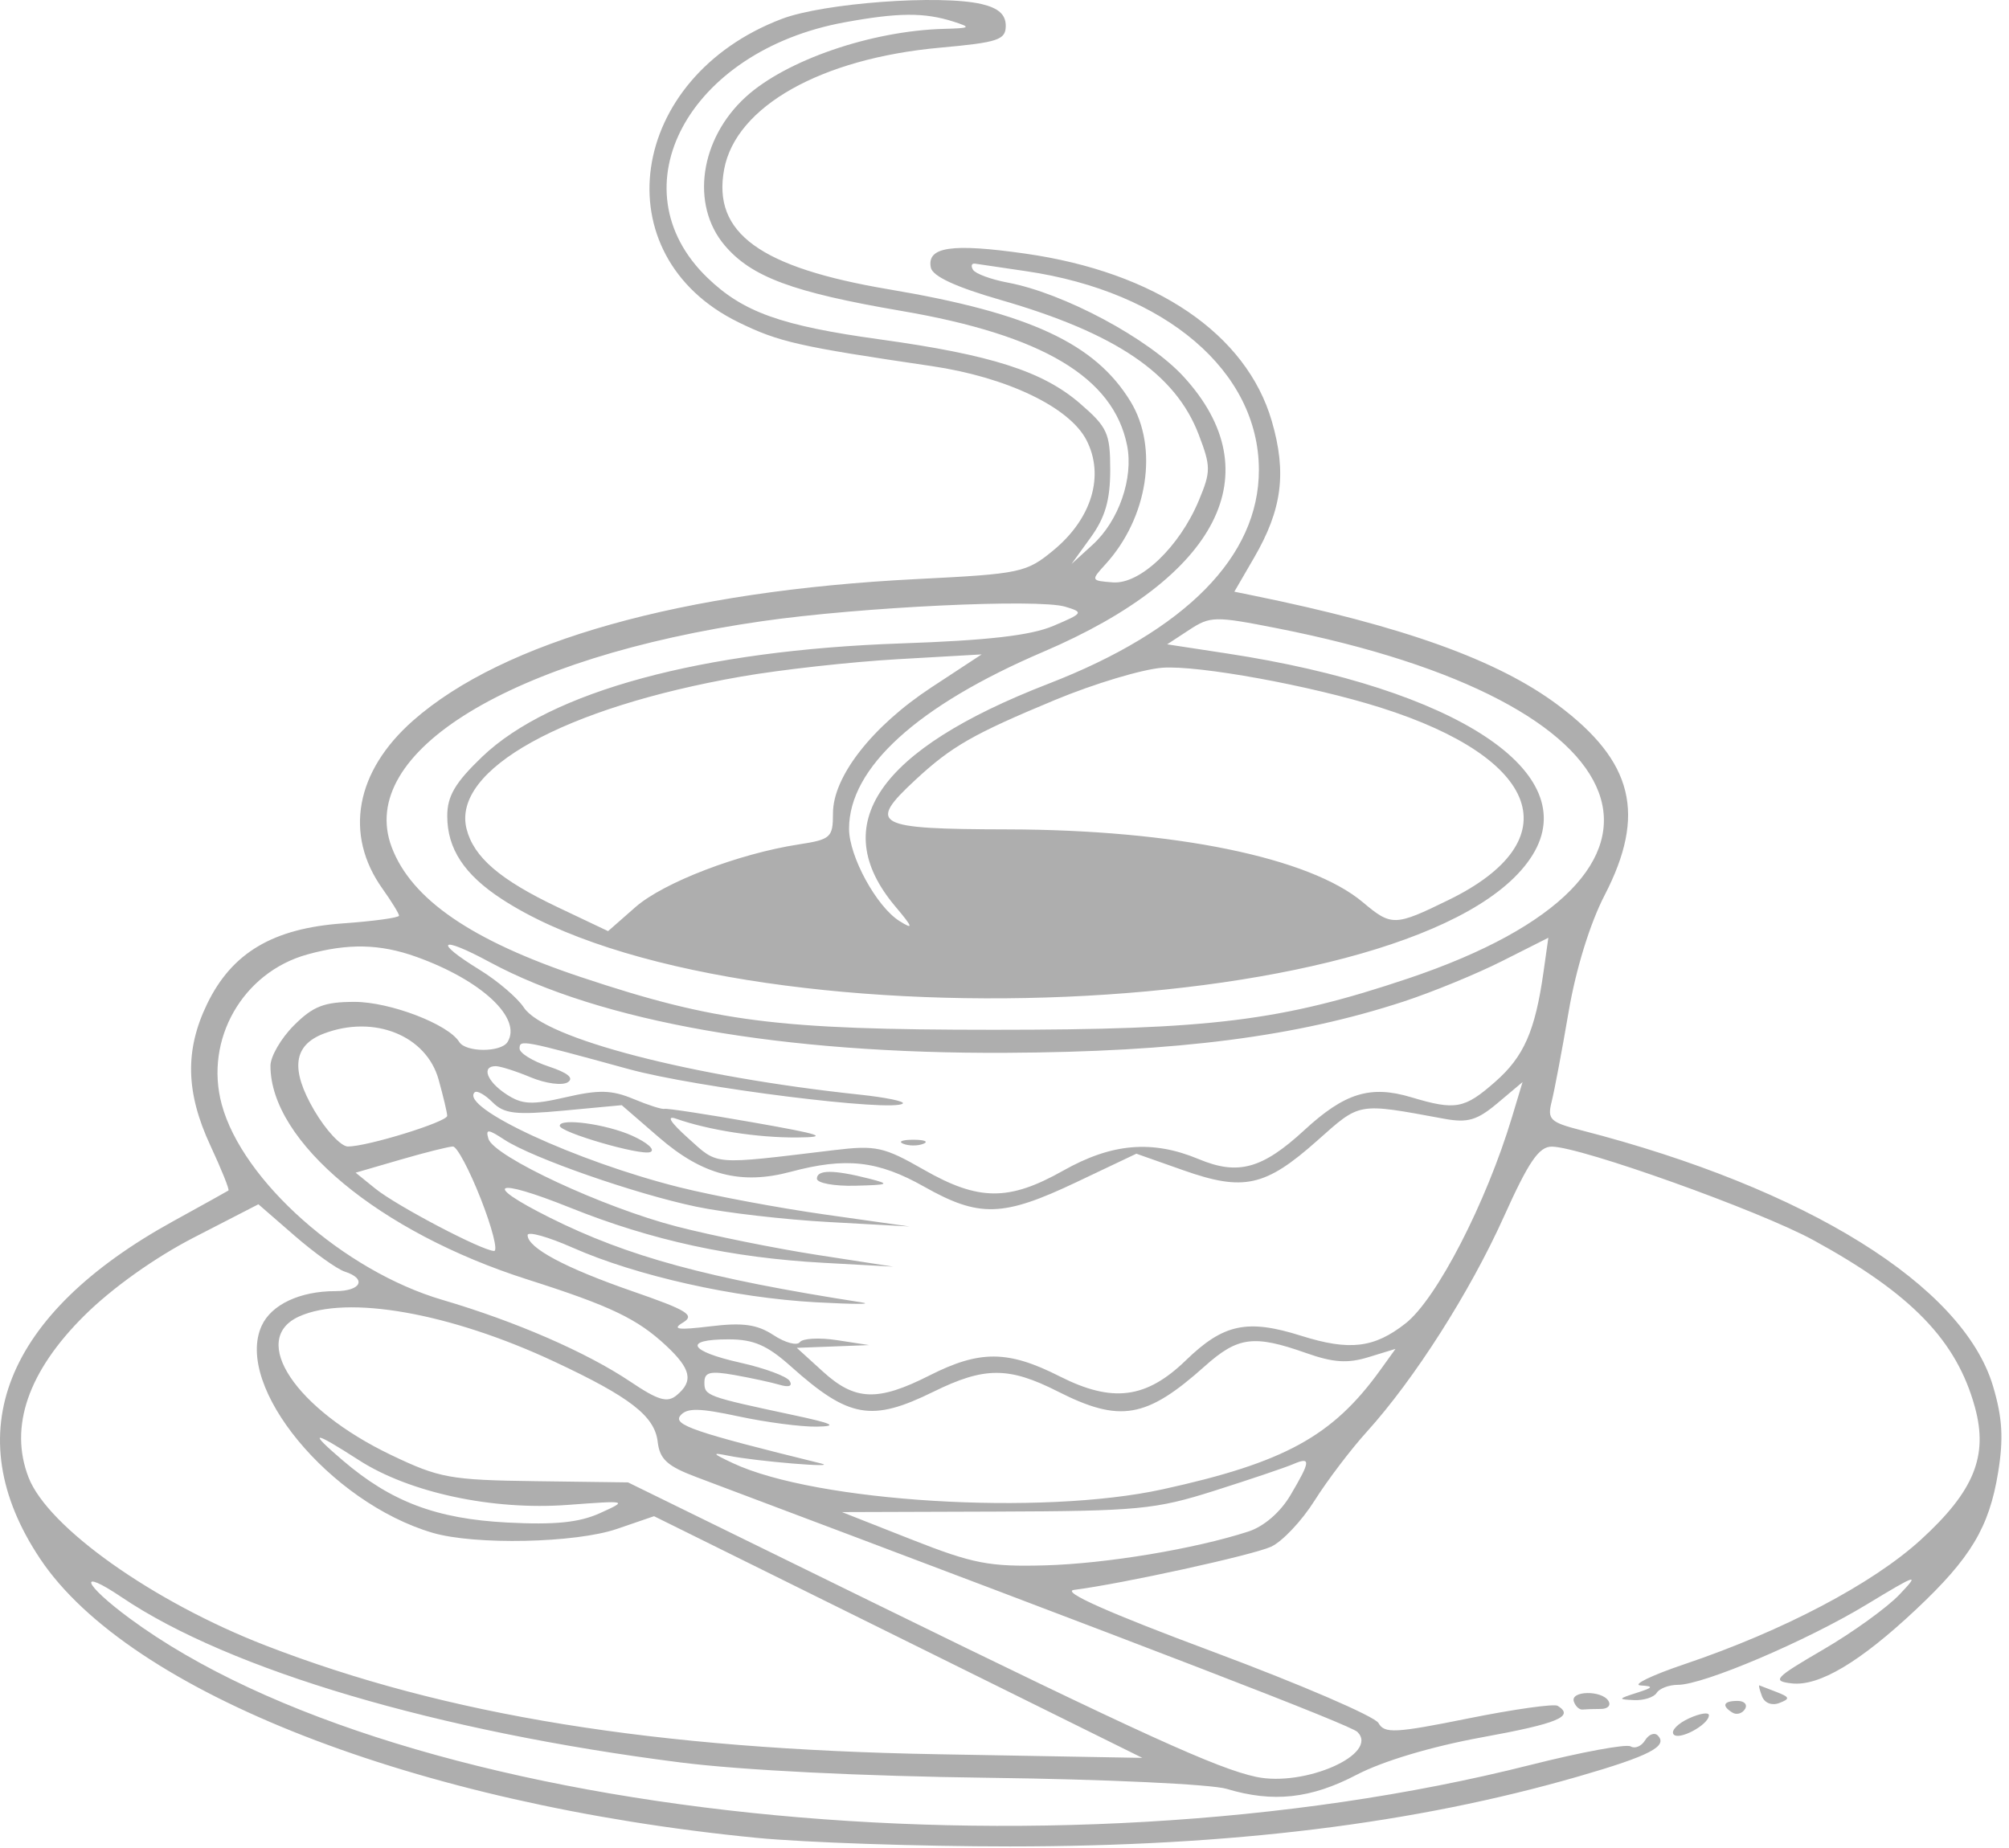 <?xml version="1.0" encoding="UTF-8"?> <svg xmlns="http://www.w3.org/2000/svg" width="250" height="230" viewBox="0 0 250 230" fill="none"> <path fill-rule="evenodd" clip-rule="evenodd" d="M122.156 0.508C124.248 1 125.156 1.815 125.156 3.203C125.156 4.967 124.227 5.277 116.964 5.935C102.174 7.276 91.582 13.241 90.116 21.057C88.627 28.993 94.547 33.305 110.656 36.018C128.145 38.964 136.277 42.743 140.685 49.973C144.187 55.715 142.841 64.443 137.563 70.232C135.732 72.24 135.747 72.274 138.483 72.483C141.873 72.741 146.768 68.078 149.183 62.29C150.688 58.68 150.687 58.064 149.168 54.087C146.271 46.498 138.86 41.468 124.465 37.316C118.922 35.717 116.048 34.382 115.832 33.303C115.314 30.717 118.413 30.259 127.583 31.564C143.799 33.872 155.106 41.555 158.262 52.408C160.136 58.857 159.546 63.403 156.054 69.417L153.602 73.641L155.879 74.105C174.643 77.929 186.402 82.156 193.898 87.77C203.263 94.785 204.873 101.379 199.673 111.428C197.862 114.93 196.107 120.609 195.205 125.894C194.388 130.679 193.438 135.713 193.095 137.08C192.528 139.339 192.868 139.668 196.814 140.684C224.82 147.893 244.296 160.006 248.014 172.527C249.182 176.46 249.333 179.032 248.645 183.26C247.533 190.09 245.245 193.91 238.425 200.317C231.447 206.874 226.347 209.905 222.955 209.511C220.46 209.222 220.814 208.841 226.878 205.306C230.544 203.169 234.807 200.095 236.35 198.476C238.938 195.761 238.625 195.854 232.313 199.68C224.797 204.236 211.981 209.693 208.798 209.693C207.685 209.693 206.496 210.143 206.156 210.693C205.816 211.243 204.552 211.648 203.347 211.593C201.307 211.501 201.329 211.438 203.656 210.693C205.748 210.023 205.83 209.872 204.156 209.767C203.056 209.698 205.531 208.502 209.656 207.109C221.915 202.969 233.046 197.104 239.037 191.628C245.647 185.587 247.425 181.231 245.763 175.153C243.49 166.84 237.871 161.025 225.656 154.346C218.953 150.68 196.733 142.734 193.114 142.708C191.508 142.696 190.23 144.564 187.135 151.443C182.931 160.788 175.995 171.673 170.089 178.193C168.096 180.393 165.166 184.255 163.579 186.774C161.991 189.294 159.555 191.874 158.164 192.507C155.851 193.561 139.607 197.119 133.657 197.875C132.007 198.085 137.882 200.701 150.926 205.566C161.798 209.621 171.074 213.617 171.538 214.447C172.283 215.777 173.603 215.71 182.699 213.877C188.374 212.733 193.385 212.026 193.836 212.304C195.975 213.626 193.87 214.501 184.406 216.226C178.147 217.367 172.072 219.184 168.804 220.894C163.12 223.867 158.411 224.376 152.649 222.641C150.728 222.062 137.456 221.443 123.156 221.264C107.275 221.066 92.29 220.322 84.656 219.35C54.475 215.512 28.578 207.856 15.178 198.813C9.552 195.015 10.338 197.146 16.144 201.428C50.079 226.45 130.324 234.846 190.438 219.664C196.769 218.065 202.384 217.025 202.914 217.353C203.445 217.681 204.255 217.342 204.713 216.6C205.172 215.858 205.879 215.583 206.285 215.989C207.617 217.321 205.278 218.534 196.467 221.081C176.044 226.984 153.157 229.804 125.661 229.804C114.341 229.804 100.146 229.321 94.118 228.732C51.831 224.594 16.081 210.655 4.973 193.973C-5.357 178.461 0.522 163.572 21.547 151.993C25.181 149.992 28.277 148.271 28.427 148.169C28.576 148.067 27.568 145.556 26.187 142.588C23.111 135.981 22.989 130.703 25.777 124.943C28.859 118.576 33.963 115.547 42.657 114.925C46.506 114.65 49.656 114.217 49.656 113.963C49.656 113.709 48.727 112.199 47.594 110.607C42.795 103.868 44.23 95.998 51.407 89.681C62.647 79.787 84.9 73.534 114.089 72.07C127.024 71.42 127.705 71.277 131.086 68.49C135.871 64.546 137.477 59.182 135.195 54.767C133.071 50.661 125.272 46.937 115.915 45.56C99.385 43.129 96.925 42.571 91.889 40.107C74.897 31.793 78.069 9.652 97.297 2.348C102.491 0.375 117.012 -0.699 122.156 0.508ZM105.09 2.78C85.667 6.336 76.492 23.4 88.008 34.546C92.45 38.844 97.168 40.536 109.446 42.233C123.345 44.155 129.759 46.206 134.393 50.211C137.814 53.169 138.156 53.922 138.156 58.495C138.156 62.22 137.531 64.39 135.748 66.859L133.339 70.193L135.969 67.796C139.223 64.829 141.069 59.507 140.255 55.437C138.56 46.962 129.727 41.697 112.167 38.695C98.638 36.382 93.483 34.464 90.152 30.506C85.913 25.468 87.094 17.265 92.811 12.056C97.835 7.477 108.438 3.836 117.455 3.593C120.776 3.504 120.899 3.411 118.656 2.693C115.032 1.532 111.787 1.553 105.09 2.78ZM121.086 33.58C121.387 34.067 123.326 34.782 125.395 35.169C132.359 36.469 142.942 42.132 147.295 46.887C158.256 58.859 151.665 71.785 129.84 81.118C114.145 87.829 105.656 95.561 105.656 103.145C105.656 106.58 109.084 112.855 111.934 114.634C113.717 115.748 113.63 115.451 111.398 112.798C102.844 102.633 109.251 93.319 130.445 85.107C147.567 78.473 156.656 69.245 156.656 58.496C156.656 46.218 145.062 36.309 127.705 33.754C124.653 33.305 121.792 32.882 121.347 32.815C120.902 32.748 120.785 33.092 121.086 33.58ZM94.844 77.311C63.658 81.795 44.279 93.622 48.745 105.443C51.194 111.928 58.702 117.08 72.314 121.616C89.015 127.183 96.689 128.162 123.656 128.166C150.616 128.17 159.479 127.072 175.226 121.781C213.573 108.895 205.544 87.387 158.956 78.199C151.185 76.666 150.611 76.676 147.998 78.387L145.241 80.193L152.749 81.34C181.256 85.696 197.063 96.13 190.717 106.403C177.889 127.17 91.555 130.874 62.455 111.905C57.77 108.851 55.656 105.633 55.656 101.557C55.656 99.079 56.642 97.405 59.995 94.192C68.51 86.033 87.352 80.935 112.156 80.078C122.93 79.706 128.258 79.093 131.069 77.901C134.807 76.316 134.874 76.21 132.569 75.513C129.185 74.491 107.156 75.54 94.844 77.311ZM92.221 84.208C70.148 88.062 56.209 95.794 58.057 103.158C58.943 106.683 62.219 109.498 69.413 112.916L75.67 115.888L79.069 112.903C82.564 109.835 91.894 106.252 99.406 105.093C103.391 104.478 103.656 104.237 103.656 101.215C103.656 96.633 108.563 90.368 115.948 85.521L122.156 81.446L111.656 82.047C105.881 82.377 97.135 83.349 92.221 84.208ZM131.289 87.114C121.091 91.354 118.411 92.888 113.906 97.069C107.871 102.67 108.843 103.189 125.407 103.224C146.125 103.266 162.972 106.722 169.584 112.286C173.165 115.299 173.567 115.288 180.308 111.987C195.421 104.587 191.779 94.378 171.775 88.059C163.141 85.332 149.171 82.78 144.656 83.105C142.181 83.283 136.166 85.087 131.289 87.114ZM174.656 124.652C161.32 129.022 146.563 130.924 125.156 131.032C97.391 131.171 74.68 127.174 60.906 119.725C54.733 116.386 53.844 117.107 59.697 120.707C61.919 122.074 64.391 124.185 65.189 125.397C67.731 129.256 86.103 134.021 106.99 136.238C110.199 136.579 112.609 137.074 112.345 137.337C111.236 138.446 86.66 135.367 78.266 133.068C64.944 129.418 64.656 129.363 64.656 130.499C64.656 131.07 66.284 132.075 68.275 132.732C70.671 133.524 71.471 134.189 70.641 134.703C69.95 135.129 67.886 134.851 66.053 134.086C64.22 133.32 62.255 132.693 61.688 132.693C59.864 132.693 60.585 134.6 63.006 136.187C64.984 137.483 66.16 137.541 70.428 136.556C74.529 135.61 76.136 135.652 78.828 136.777C80.657 137.542 82.391 138.096 82.678 138.007C82.964 137.918 87.914 138.674 93.678 139.687C102.3 141.203 103.271 141.536 99.156 141.568C94.284 141.605 88.2 140.661 84.156 139.241C82.862 138.788 83.394 139.649 85.656 141.678C89.438 145.07 88.449 144.99 103.829 143.14C108.997 142.519 109.987 142.735 114.951 145.576C121.782 149.484 125.548 149.509 132.31 145.693C138.359 142.279 143.4 141.852 149.176 144.266C154.066 146.309 157.077 145.481 162.315 140.653C167.341 136.02 170.53 135.039 175.613 136.562C181.128 138.214 182.221 138.014 186.06 134.643C189.635 131.505 191.035 128.319 192.077 120.953L192.676 116.713L186.916 119.617C183.748 121.215 178.231 123.48 174.656 124.652ZM38.234 118.793C30.195 121.025 25.42 129.389 27.588 137.44C30.154 146.97 42.809 158.186 55.056 161.783C64.163 164.459 73.013 168.31 78.454 171.967C81.912 174.291 83.037 174.621 84.204 173.652C86.319 171.898 86.001 170.39 82.906 167.494C79.314 164.134 75.962 162.531 65.656 159.248C47.218 153.374 33.656 142.101 33.656 132.648C33.656 131.488 34.971 129.224 36.579 127.616C38.966 125.23 40.349 124.693 44.118 124.693C48.531 124.693 55.779 127.467 57.147 129.679C57.958 130.991 62.35 130.995 63.161 129.684C64.993 126.719 59.907 121.98 51.773 119.074C47.279 117.468 43.304 117.385 38.234 118.793ZM40.306 128.636C36.486 130.088 36.114 133.093 39.12 138.224C40.562 140.682 42.44 142.693 43.294 142.693C45.739 142.693 55.657 139.626 55.65 138.872C55.647 138.499 55.166 136.471 54.581 134.366C53.056 128.875 46.548 126.262 40.306 128.636ZM179.711 139.239C168.816 137.238 169.336 137.148 163.888 141.987C157.462 147.694 154.753 148.293 147.282 145.659L141.409 143.588L133.928 147.141C124.81 151.471 121.85 151.558 115.002 147.693C109.245 144.444 105.27 144.002 98.382 145.844C92.195 147.498 87.427 146.255 82.023 141.578L77.368 137.549L70.185 138.222C64.133 138.79 62.73 138.625 61.281 137.175C60.334 136.229 59.336 135.68 59.06 135.955C57.193 137.823 71.697 144.547 84.523 147.761C88.721 148.813 96.88 150.341 102.656 151.158L113.156 152.643L103.156 152.095C97.656 151.794 90.224 150.934 86.639 150.183C79.035 148.591 66.24 144.122 62.764 141.844C60.724 140.508 60.413 140.489 60.778 141.726C61.431 143.932 75.082 150.294 84.225 152.652C88.662 153.796 96.537 155.388 101.725 156.189L111.156 157.645L102.465 157.168C91.013 156.539 81.09 154.378 70.942 150.303C61.45 146.492 59.859 147.266 68.406 151.539C78.154 156.413 88.037 159.102 107.156 162.083C108.806 162.34 106.281 162.339 101.545 162.081C91.411 161.528 79.183 158.786 71.291 155.296C68.192 153.925 65.656 153.218 65.656 153.725C65.656 155.307 70.341 157.814 78.728 160.718C85.578 163.09 86.524 163.679 84.978 164.61C83.575 165.456 84.358 165.562 88.388 165.074C92.45 164.582 94.213 164.828 96.263 166.172C97.718 167.125 99.188 167.516 99.532 167.042C99.875 166.569 101.956 166.457 104.156 166.795L108.156 167.409L103.656 167.58L99.156 167.752L102.422 170.722C106.408 174.348 109.231 174.449 115.656 171.193C121.917 168.02 125.44 168.043 131.86 171.296C138.431 174.626 142.629 174.092 147.578 169.295C152.256 164.762 155.211 164.135 161.924 166.251C167.935 168.146 171.003 167.781 174.913 164.705C178.782 161.662 184.933 149.735 188.155 139.029L189.466 134.675L186.366 137.283C183.809 139.436 182.645 139.777 179.711 139.239ZM78.656 141.345C80.581 142.211 81.596 143.13 80.909 143.388C79.683 143.849 69.656 140.931 69.656 140.113C69.656 139.111 75.453 139.905 78.656 141.345ZM114.906 142.355C114.218 142.633 113.093 142.633 112.406 142.355C111.718 142.078 112.281 141.851 113.656 141.851C115.031 141.851 115.593 142.078 114.906 142.355ZM49.859 144.322L44.256 145.951L46.703 147.932C49.361 150.085 60.047 155.693 61.489 155.693C61.978 155.693 61.23 152.768 59.825 149.193C58.42 145.618 56.865 142.693 56.368 142.693C55.871 142.693 52.941 143.426 49.859 144.322ZM108.156 146.693C110.834 147.374 110.646 147.469 106.406 147.575C103.793 147.64 101.656 147.243 101.656 146.693C101.656 145.567 103.733 145.567 108.156 146.693ZM10.501 163.731C3.498 170.68 1.116 177.587 3.553 183.878C5.959 190.091 19.067 199.384 33.075 204.806C55.524 213.497 81.534 217.705 116.656 218.33L142.156 218.784L111.773 203.744L81.389 188.704L76.773 190.287C71.621 192.054 59.075 192.317 53.822 190.768C41.033 186.996 29.118 172.558 32.56 165.005C33.76 162.37 37.323 160.693 41.721 160.693C44.937 160.693 45.685 159.159 42.906 158.265C41.943 157.955 39.13 155.943 36.656 153.793L32.156 149.883L24.155 154.002C19.264 156.521 13.96 160.3 10.501 163.731ZM37.203 163.854C30.973 166.692 36.746 175.376 48.656 181.08C54.675 183.963 56.007 184.204 66.656 184.346L78.156 184.498L108.656 199.45C142.082 215.837 151.535 220.14 156.322 221.148C162.377 222.424 171.665 218.302 168.92 215.557C168.065 214.702 144.503 205.616 86.656 183.836C83.031 182.472 82.095 181.616 81.842 179.44C81.47 176.247 78.421 173.882 68.977 169.463C55.995 163.387 43.188 161.127 37.203 163.854ZM149.909 170.049C142.657 176.533 139.366 177.1 131.656 173.193C125.523 170.085 122.51 170.09 116.156 173.215C108.444 177.009 105.625 176.506 98.403 170.049C95.471 167.427 93.775 166.693 90.653 166.693C84.96 166.693 85.712 168.163 92.138 169.602C95.154 170.277 97.91 171.296 98.263 171.868C98.659 172.506 98.183 172.694 97.031 172.353C95.999 172.049 93.468 171.501 91.406 171.135C88.365 170.596 87.656 170.771 87.656 172.063C87.656 173.715 87.93 173.815 98.656 176.105C103.668 177.175 104.355 177.507 101.656 177.557C99.731 177.593 95.35 177.021 91.922 176.285C86.999 175.229 85.475 175.206 84.668 176.177C83.706 177.338 86.391 178.253 102.156 182.136C104.658 182.752 94.064 181.871 90.656 181.179C88.519 180.746 88.597 180.879 91.191 182.098C101.523 186.951 129.571 188.664 144.656 185.363C159.82 182.045 165.82 178.761 171.746 170.536L173.66 167.879L170.29 168.913C167.701 169.708 165.904 169.589 162.538 168.399C156.019 166.096 154.041 166.354 149.909 170.049ZM42.656 181.765C48.675 186.909 54.298 189.033 63.114 189.492C69.043 189.801 72.076 189.494 74.656 188.326C78.141 186.747 78.126 186.743 70.656 187.298C61.288 187.995 50.937 185.776 44.656 181.725C38.883 178.001 38.264 178.013 42.656 181.765ZM151.156 185.525C143.782 187.867 141.653 188.071 123.964 188.13L104.773 188.193L113.464 191.618C121.092 194.623 123.123 195.015 130.055 194.823C137.657 194.611 148.677 192.777 155.34 190.615C157.281 189.985 159.331 188.215 160.59 186.08C163.109 181.812 163.153 181.265 160.906 182.232C159.943 182.646 155.556 184.128 151.156 185.525ZM221.083 210.588C222.736 211.236 222.783 211.43 221.416 211.955C220.492 212.31 219.59 211.963 219.27 211.13C218.967 210.34 218.817 209.725 218.937 209.763C219.058 209.802 220.023 210.173 221.083 210.588ZM200.156 211.693C200.496 212.243 200.072 212.693 199.215 212.693C198.358 212.693 197.33 212.727 196.931 212.768C196.532 212.809 196.045 212.359 195.848 211.768C195.395 210.411 199.322 210.343 200.156 211.693ZM217.146 212.709C216.8 213.268 216.099 213.467 215.587 213.15C214.2 212.293 214.458 211.693 216.215 211.693C217.072 211.693 217.491 212.15 217.146 212.709ZM212.656 213.474C212.656 214.677 208.794 216.725 208.234 215.819C207.95 215.36 208.83 214.479 210.187 213.861C211.545 213.242 212.656 213.068 212.656 213.474Z" fill="#AEAEAE"></path> </svg> 